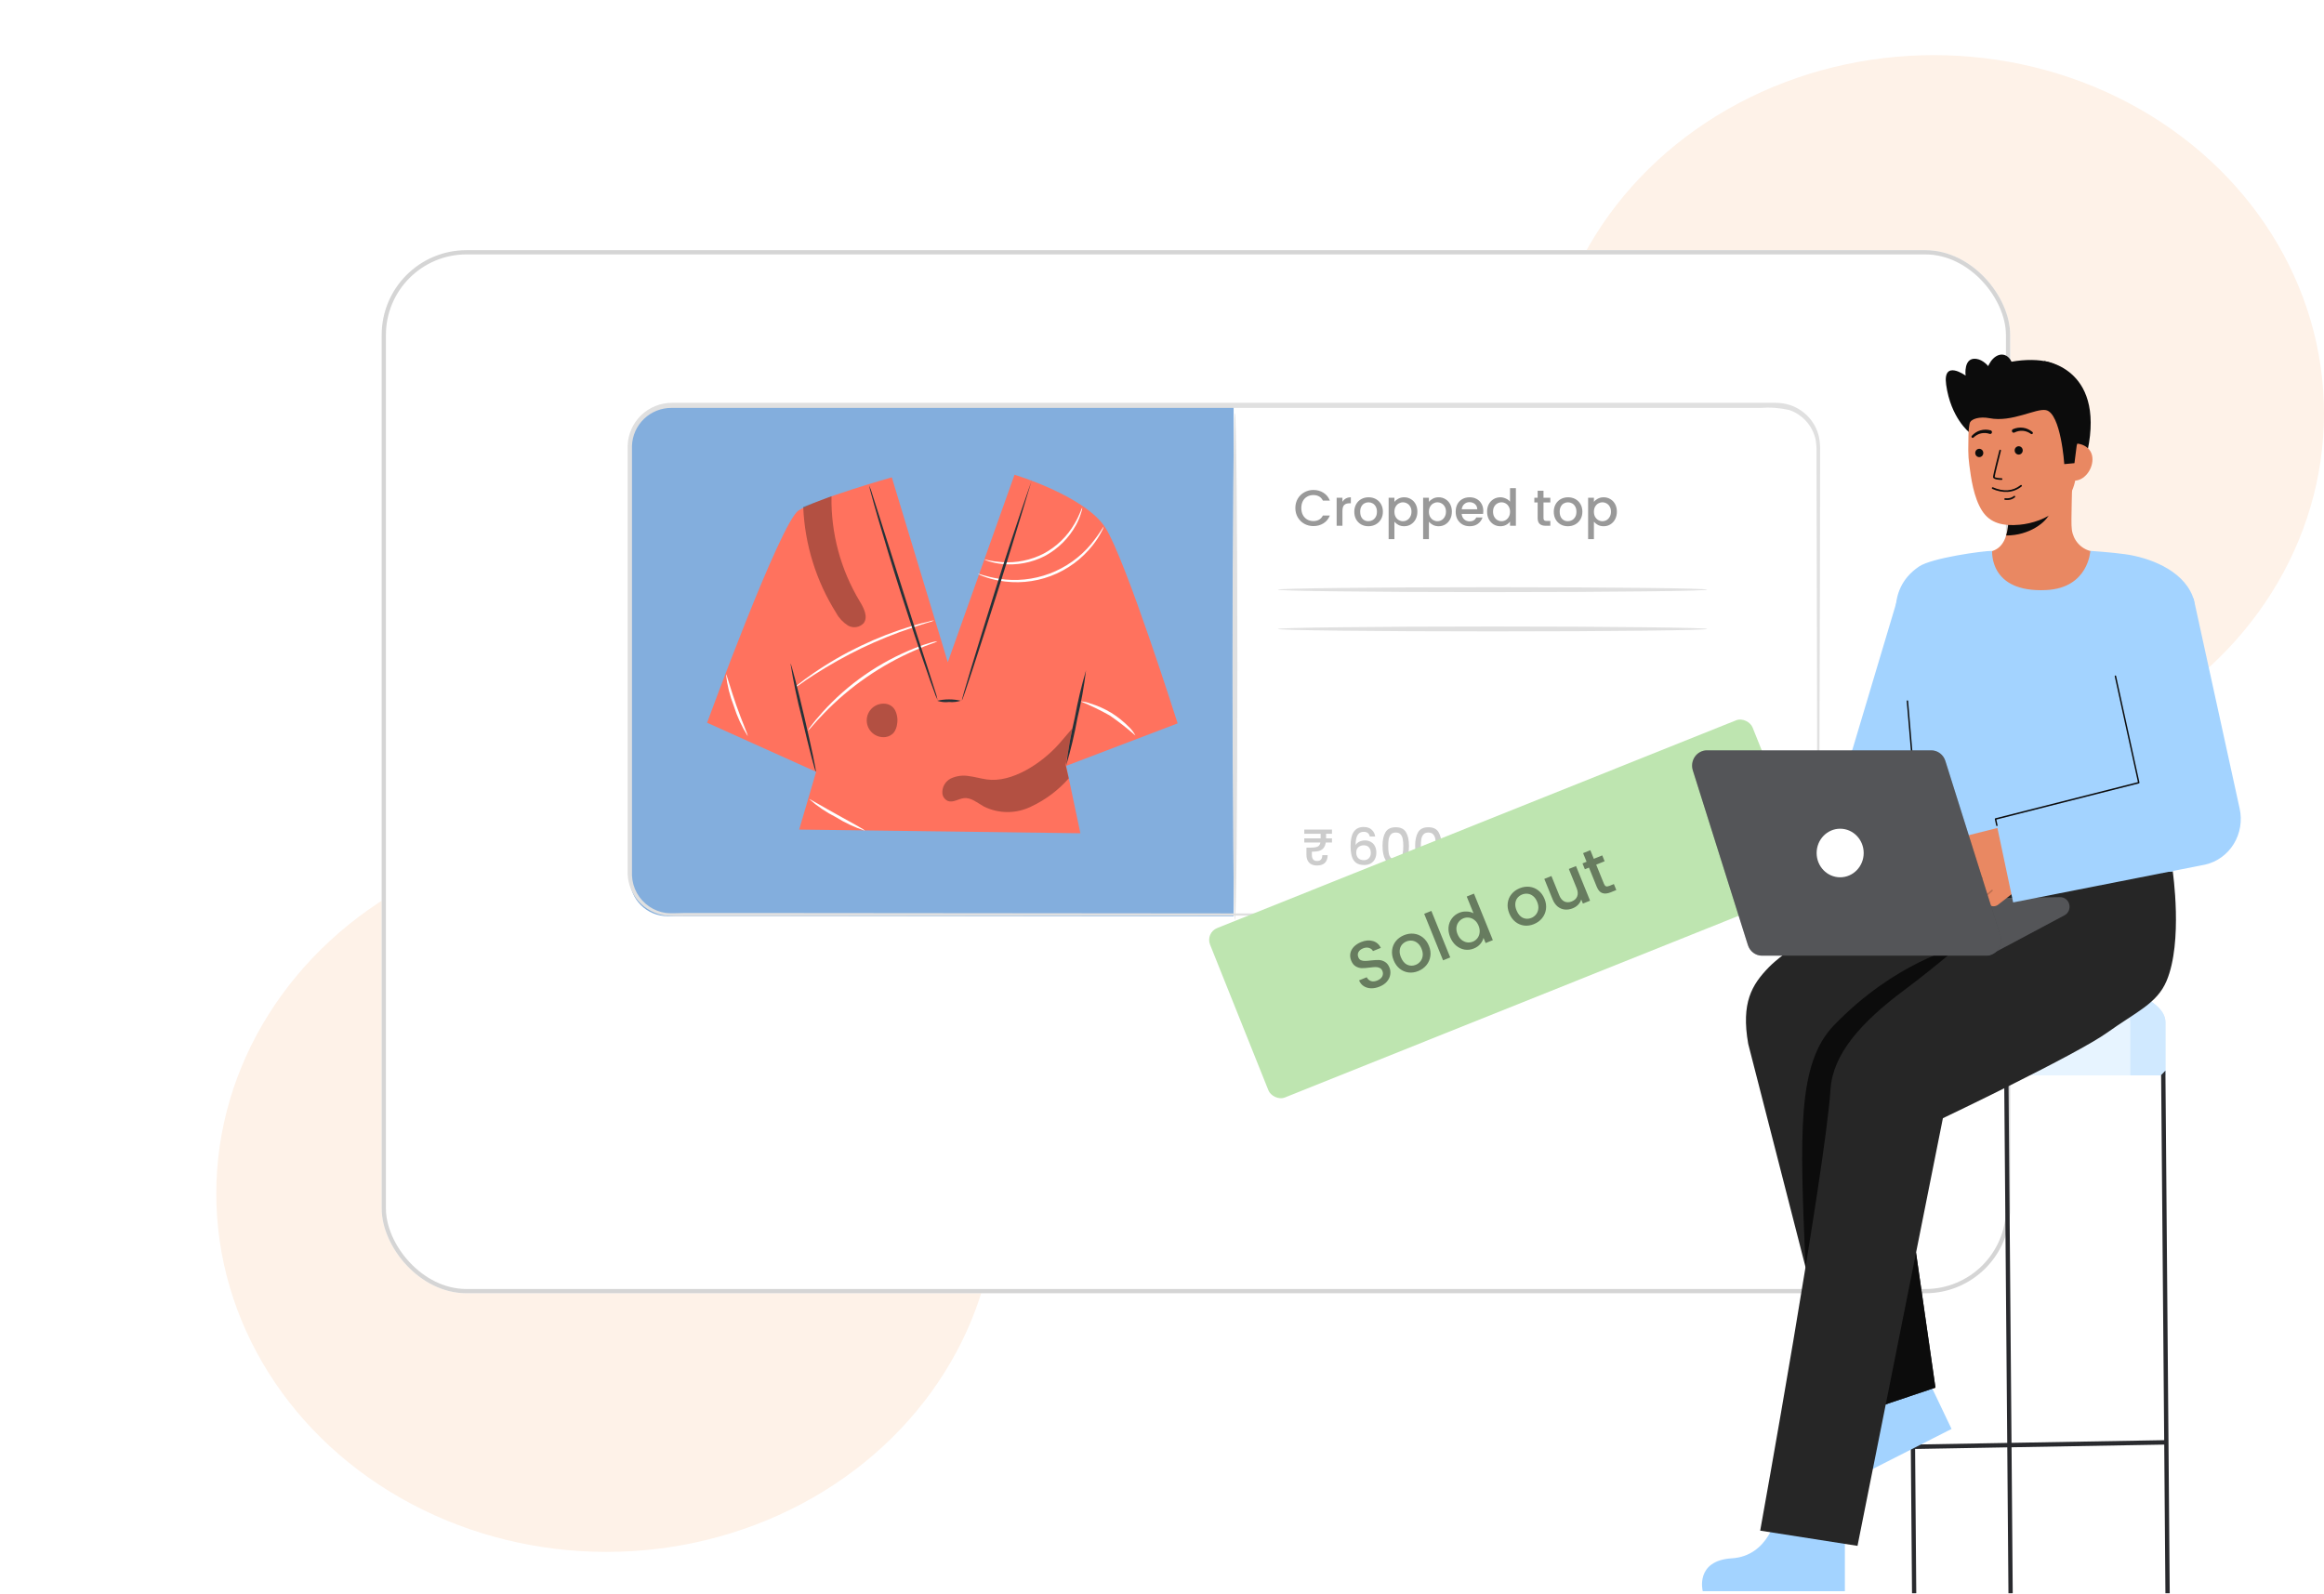<svg width="548" height="376" viewBox="0 0 548 376" fill="none" xmlns="http://www.w3.org/2000/svg">
<ellipse cx="456" cy="97.5" rx="92" ry="84.5" fill="#FEF2E8"/>
<ellipse cx="143" cy="281.5" rx="92" ry="84.5" fill="#FEF2E8"/>
<g filter="url(#filter0_d_1679_20990)">
<rect x="90" y="55" width="384" height="246" rx="20" fill="white"/>
<rect x="90.5" y="55.5" width="383" height="245" rx="19.5" stroke="#D5D5D5"/>
</g>
<path d="M418.797 95.668H158.377C152.94 95.668 148.533 100.076 148.533 105.513V206.223C148.533 211.66 152.94 216.067 158.377 216.067H418.797C424.234 216.067 428.641 211.66 428.641 206.223V105.513C428.641 100.076 424.234 95.668 418.797 95.668Z" fill="white"/>
<path d="M157.4 95.868H290.888V216.067H157.4C155.043 216.067 152.782 215.13 151.115 213.463C149.448 211.796 148.511 209.535 148.511 207.178V104.735C148.517 102.381 149.456 100.126 151.123 98.463C152.789 96.801 155.047 95.868 157.4 95.868Z" fill="#83AEDD"/>
<path d="M291.198 217C290.887 217 290.62 190.222 290.62 157.201C290.62 124.179 290.887 97.379 291.198 97.379C291.509 97.379 291.776 124.157 291.776 157.201C291.776 190.245 291.509 217 291.198 217Z" fill="#E0E0E0"/>
<path d="M418.841 216.177C418.841 216.177 419.53 216.177 420.841 215.911C422.508 215.534 424.049 214.732 425.315 213.583C426.58 212.434 427.527 210.978 428.064 209.355C428.504 207.659 428.654 205.901 428.508 204.155C428.508 200.333 428.508 195.933 428.508 190.978C428.508 171.111 428.397 142.423 428.33 106.956C428.377 105.871 428.31 104.784 428.13 103.712C427.787 102.101 427.03 100.607 425.936 99.376C424.841 98.145 423.446 97.219 421.886 96.69C419.642 96.186 417.335 96.021 415.042 96.201H377.553H310.887H158.311C155.914 96.193 153.606 97.115 151.874 98.772C150.142 100.43 149.12 102.694 149.022 105.09V130.001C149.022 143.178 149.022 156.178 149.022 168.934V206.489C149.084 207.934 149.481 209.346 150.183 210.611C150.885 211.876 151.872 212.96 153.067 213.778C154.248 214.59 155.602 215.115 157.022 215.311C158.4 215.466 159.978 215.311 161.467 215.311H179.244L303.865 215.422L387.886 215.622H410.73H416.664H418.686H416.664H410.73L387.886 215.733L303.865 215.911L179.244 216.044H161.467C159.94 216.095 158.411 216.057 156.889 215.933C154.484 215.604 152.273 214.436 150.646 212.634C149.02 210.833 148.082 208.514 148 206.089C148 193.807 148 181.274 148 168.489V105.068C148.098 102.364 149.241 99.803 151.189 97.925C153.138 96.048 155.739 94.999 158.444 95.001H311.02H377.686H418.597C419.812 94.984 421.022 95.172 422.175 95.557C423.87 96.134 425.386 97.142 426.574 98.483C427.763 99.823 428.582 101.449 428.952 103.201C429.146 104.331 429.22 105.478 429.175 106.623C429.175 142.178 429.019 170.778 428.975 190.644C428.975 195.6 428.975 200 428.975 203.822C429.102 205.603 428.921 207.392 428.441 209.111C427.973 210.505 427.216 211.785 426.219 212.866C424.814 214.303 423.01 215.286 421.041 215.689C420.332 215.946 419.593 216.111 418.841 216.177Z" fill="#E0E0E0"/>
<path d="M402.575 139.067C402.575 139.378 379.909 139.645 351.953 139.645C323.998 139.645 301.31 139.378 301.31 139.067C301.31 138.756 323.976 138.489 351.953 138.489C379.931 138.489 402.575 138.734 402.575 139.067Z" fill="#E0E0E0"/>
<path d="M402.575 148.334C402.575 148.645 379.909 148.911 351.953 148.911C323.998 148.911 301.31 148.645 301.31 148.334C301.31 148.023 323.976 147.756 351.953 147.756C379.931 147.756 402.575 148.023 402.575 148.334Z" fill="#E0E0E0"/>
<path d="M391.931 193.955C391.809 192.904 391.375 191.914 390.686 191.111C390.025 190.312 389.132 189.738 388.131 189.467C387.281 189.258 386.385 189.334 385.583 189.683C384.78 190.033 384.114 190.636 383.687 191.4C383.414 190.869 383.018 190.412 382.531 190.067C382.086 189.747 381.581 189.521 381.046 189.403C380.511 189.284 379.958 189.276 379.42 189.378C378.407 189.588 377.488 190.118 376.798 190.889C376.062 191.653 375.574 192.621 375.398 193.666C375.192 195.001 375.426 196.366 376.064 197.555C376.817 198.756 377.836 199.768 379.042 200.511L383.62 203.355C383.62 203.355 385.842 201.733 387.931 200.6C389.181 199.926 390.255 198.967 391.064 197.8C391.758 196.644 392.061 195.297 391.931 193.955Z" fill="#FF725E"/>
<path d="M383.597 203.712H383.442C383.442 203.712 380.82 202.112 378.886 200.867C377.629 200.113 376.57 199.069 375.797 197.823C375.136 196.577 374.887 195.153 375.086 193.756C375.275 192.657 375.795 191.642 376.575 190.845C377.309 190.028 378.281 189.461 379.353 189.223C379.931 189.123 380.523 189.138 381.095 189.268C381.667 189.397 382.208 189.639 382.686 189.979C383.068 190.268 383.405 190.613 383.686 191.001C383.997 190.56 384.389 190.183 384.842 189.89C385.336 189.578 385.886 189.366 386.462 189.267C387.038 189.168 387.627 189.183 388.197 189.312C389.254 189.603 390.195 190.217 390.886 191.068C391.595 191.88 392.043 192.886 392.175 193.956C392.317 195.361 391.997 196.773 391.264 197.979C390.426 199.179 389.314 200.161 388.02 200.845C386.02 201.979 383.753 203.579 383.731 203.601L383.597 203.712ZM380.131 189.623H379.464C378.502 189.829 377.631 190.335 376.975 191.068C376.273 191.775 375.807 192.684 375.642 193.668C375.451 194.942 375.677 196.243 376.286 197.379C377.002 198.555 377.993 199.539 379.175 200.245C380.842 201.312 382.997 202.623 383.62 203.001C384.175 202.623 386.086 201.312 387.797 200.334C389.009 199.69 390.052 198.768 390.842 197.645C391.529 196.545 391.827 195.246 391.686 193.956C391.585 192.965 391.173 192.032 390.508 191.29C389.905 190.513 389.061 189.958 388.108 189.712C387.314 189.519 386.479 189.59 385.729 189.915C384.979 190.24 384.355 190.801 383.953 191.512L383.708 191.934L383.486 191.512C383.216 191.025 382.844 190.601 382.397 190.268C381.73 189.817 380.936 189.591 380.131 189.623Z" fill="#263238"/>
<path d="M415.286 200.622H411.975H403.775L403.598 199.266C403.086 195.289 402.642 191.733 402.353 189.422H400.131H402.353C402.664 191.755 403.131 195.289 403.664 199.266C403.664 199.733 403.775 200.177 403.842 200.622H412.042H414.464H415.353H415.286Z" fill="#263238"/>
<path d="M411.952 200.844H403.707C403.707 200.844 403.552 200.844 403.552 200.711L402.13 189.6H399.574C399.352 189.6 399.196 189.6 399.196 189.4C399.196 189.2 399.352 189.244 399.574 189.222H402.33C402.33 189.222 402.53 189.222 402.53 189.355L403.863 199.467C403.863 199.778 403.863 200.066 403.974 200.333L415.085 200.511C415.352 200.511 415.485 200.511 415.485 200.689C415.485 200.866 415.352 200.866 415.085 200.866H411.974L411.952 200.844Z" fill="#263238"/>
<path d="M403.486 198.156H406.819H415.308C415.575 196.734 415.864 195.201 416.153 193.601L416.597 191.201H406.575H403.619H406.575H416.597C416.464 191.978 416.308 192.778 416.153 193.601C415.842 195.201 415.553 196.734 415.286 198.178L406.797 198.067H404.331H403.464L403.486 198.156Z" fill="#263238"/>
<path d="M415.374 198.511L406.886 198.4H404.419H403.597C403.441 198.4 403.375 198.4 403.375 198.222C403.363 198.186 403.363 198.147 403.375 198.111C403.402 198.095 403.432 198.087 403.463 198.087C403.495 198.087 403.525 198.095 403.552 198.111H406.841H415.13L416.33 191.622L405.219 191.489H403.663H402.663C402.508 191.489 402.419 191.489 402.419 191.333C402.419 191.178 402.597 191.155 402.641 191.155H403.663H409.552H416.73H416.863C416.875 191.176 416.881 191.199 416.881 191.222C416.881 191.245 416.875 191.268 416.863 191.289L416.397 193.778L415.53 198.4C415.52 198.433 415.499 198.462 415.471 198.482C415.443 198.502 415.409 198.512 415.374 198.511Z" fill="#263238"/>
<path d="M419.286 190.155C419.281 190.806 419.084 191.44 418.719 191.979C418.354 192.517 417.837 192.935 417.235 193.18C416.632 193.425 415.971 193.486 415.333 193.354C414.696 193.223 414.113 192.906 413.656 192.443C413.199 191.98 412.89 191.392 412.767 190.753C412.644 190.114 412.714 189.453 412.967 188.854C413.22 188.255 413.645 187.744 414.188 187.386C414.731 187.029 415.369 186.84 416.019 186.844C416.889 186.856 417.72 187.21 418.332 187.83C418.943 188.449 419.286 189.285 419.286 190.155Z" fill="#263238"/>
<path d="M416.085 191.934C416.046 191.379 416.046 190.822 416.085 190.267C416.073 189.686 416.118 189.106 416.219 188.534C416.3 189.109 416.3 189.692 416.219 190.267C416.215 190.824 416.178 191.381 416.107 191.934C416.1 191.934 416.093 191.934 416.085 191.934Z" fill="white"/>
<path d="M417.863 190.356C417.288 190.431 416.705 190.431 416.13 190.356C415.556 190.371 414.981 190.319 414.419 190.2C415.564 190.082 416.718 190.082 417.863 190.2V190.356Z" fill="white"/>
<path d="M166.734 170.445C166.734 170.445 184.022 123.224 188.289 120.401C192.556 117.579 210.289 112.579 210.289 112.579L223.489 156.179L239.222 111.957C239.222 111.957 255.866 116.979 260.644 124.446C265.421 131.912 277.688 170.601 277.688 170.601L251.399 180.623L254.755 196.512L188.445 195.645L192.444 182.023L166.734 170.445Z" fill="#FF725E"/>
<g opacity="0.3">
<path d="M202.733 141.824C198.225 134.347 195.914 125.753 196.066 117.024L189.399 119.557C189.77 128.426 192.451 137.043 197.177 144.557C197.828 145.761 198.777 146.778 199.933 147.512C200.52 147.858 201.207 147.994 201.882 147.897C202.556 147.8 203.178 147.476 203.644 146.979C204.755 145.512 203.71 143.423 202.733 141.824Z" fill="black"/>
</g>
<g opacity="0.3">
<path d="M211.065 167.512C210.846 167.096 210.53 166.74 210.143 166.472C209.756 166.205 209.31 166.036 208.843 165.979C208.285 165.906 207.718 165.953 207.18 166.117C206.641 166.281 206.144 166.557 205.721 166.929C205.298 167.3 204.96 167.757 204.727 168.27C204.495 168.782 204.375 169.338 204.375 169.901C204.375 170.464 204.495 171.02 204.727 171.533C204.96 172.045 205.298 172.503 205.721 172.874C206.144 173.245 206.641 173.522 207.18 173.686C207.718 173.849 208.285 173.896 208.843 173.823C209.596 173.714 210.283 173.335 210.776 172.757C211.192 172.172 211.452 171.492 211.532 170.779C211.73 169.668 211.567 168.523 211.065 167.512Z" fill="black"/>
</g>
<g opacity="0.3">
<path d="M252.021 183.556C249.552 186.369 246.525 188.64 243.132 190.222C241.404 191.073 239.503 191.515 237.577 191.515C235.65 191.515 233.749 191.073 232.021 190.222C230.488 189.378 228.977 188 227.243 188.244C225.977 188.4 224.732 189.355 223.532 188.911C223.189 188.762 222.889 188.53 222.66 188.235C222.431 187.939 222.28 187.591 222.221 187.222C222.147 186.498 222.291 185.767 222.636 185.126C222.98 184.484 223.509 183.96 224.155 183.622C225.475 182.993 226.956 182.784 228.399 183.022C229.843 183.2 231.243 183.622 232.688 183.822C238.554 184.667 245.576 180.089 249.732 175.422L252.821 171.822L251.288 180.422L252.021 183.556Z" fill="black"/>
</g>
<path d="M256.087 158.09C255.623 161.904 254.94 165.688 254.043 169.423C253.366 173.173 252.483 176.882 251.398 180.534C251.887 176.724 252.569 172.941 253.443 169.201C254.129 165.453 255.011 161.745 256.087 158.09Z" fill="#263238"/>
<path d="M255.198 119.712C255.176 120.1 255.093 120.482 254.954 120.845C254.66 121.863 254.258 122.846 253.754 123.778C252.065 126.885 249.51 129.432 246.398 131.112C243.266 132.729 239.725 133.386 236.221 133C235.164 132.892 234.122 132.676 233.11 132.356C232.73 132.261 232.37 132.104 232.043 131.889C232.043 131.889 233.621 132.378 236.243 132.578C239.654 132.814 243.066 132.115 246.109 130.556C249.126 128.938 251.634 126.515 253.354 123.556C254.687 121.289 255.087 119.689 255.198 119.712Z" fill="white"/>
<path d="M260.266 124.135C260.159 124.583 259.978 125.011 259.733 125.401C259.157 126.518 258.472 127.575 257.688 128.557C255.107 131.854 251.669 134.378 247.749 135.852C243.83 137.325 239.58 137.692 235.466 136.912C234.232 136.686 233.02 136.352 231.844 135.912C231.402 135.776 230.982 135.574 230.6 135.312C230.6 135.201 232.444 136.001 235.533 136.49C239.562 137.128 243.688 136.708 247.506 135.27C251.324 133.833 254.703 131.427 257.31 128.29C258.383 126.969 259.37 125.581 260.266 124.135Z" fill="white"/>
<path d="M221.066 151.223C220.632 151.472 220.169 151.666 219.688 151.8C218.799 152.112 217.466 152.623 215.954 153.289C211.877 155.039 207.984 157.191 204.332 159.711C200.682 162.232 197.295 165.113 194.221 168.311C193.044 169.534 192.11 170.534 191.488 171.289C191.175 171.671 190.834 172.027 190.466 172.356C190.691 171.918 190.967 171.507 191.288 171.134C191.866 170.356 192.755 169.289 193.888 168.022C196.894 164.677 200.279 161.694 203.977 159.134C207.658 156.589 211.617 154.472 215.777 152.823C217.034 152.317 218.317 151.88 219.621 151.512C220.09 151.362 220.575 151.265 221.066 151.223Z" fill="white"/>
<path d="M220.288 146.312C219.86 146.535 219.404 146.7 218.932 146.8C218.043 147.067 216.71 147.467 215.199 148C211.103 149.367 207.096 150.985 203.199 152.845C199.313 154.729 195.544 156.844 191.91 159.178C190.532 160.067 189.399 160.822 188.644 161.4C188.255 161.693 187.838 161.946 187.399 162.156C187.726 161.799 188.091 161.478 188.488 161.2C189.221 160.6 190.31 159.8 191.666 158.867C195.241 156.393 199.009 154.208 202.932 152.334C206.85 150.454 210.906 148.879 215.066 147.623C216.666 147.156 217.954 146.8 218.865 146.623C219.324 146.458 219.802 146.354 220.288 146.312Z" fill="white"/>
<path d="M267.731 173.467C265.818 171.78 263.807 170.207 261.709 168.756C259.487 167.499 257.186 166.385 254.82 165.423C255.582 165.45 256.334 165.608 257.043 165.89C258.795 166.42 260.475 167.166 262.042 168.112C263.608 169.089 265.048 170.253 266.331 171.579C266.894 172.131 267.367 172.768 267.731 173.467Z" fill="white"/>
<path d="M176.289 173.556C174.908 171.365 173.818 169.005 173.044 166.534C172.094 164.123 171.466 161.598 171.178 159.022C171.356 159.022 172.222 162.334 173.622 166.334C175.022 170.333 176.467 173.489 176.289 173.556Z" fill="white"/>
<path d="M203.933 195.911C201.533 195.12 199.235 194.046 197.089 192.711C194.826 191.572 192.719 190.146 190.822 188.466C190.822 188.333 193.778 190.133 197.489 192.178C201.2 194.222 204.022 195.755 203.933 195.911Z" fill="white"/>
<path d="M221.065 165.067C220.752 164.446 220.492 163.799 220.287 163.134C219.798 161.889 219.154 160.045 218.376 157.778C216.798 153.334 214.687 146.934 212.465 140.001C210.243 133.067 208.332 126.667 206.976 122.023C206.31 119.801 205.799 117.845 205.443 116.556C205.238 115.886 205.074 115.203 204.954 114.512C205.252 115.148 205.49 115.81 205.665 116.49C206.11 117.867 206.71 119.69 207.399 121.912C208.887 126.579 210.865 132.867 213.065 139.801C215.265 146.734 217.287 153.023 218.776 157.578C219.487 159.8 220.065 161.623 220.509 163C220.751 163.673 220.936 164.364 221.065 165.067Z" fill="#263238"/>
<path d="M226.599 165.245C225.697 165.542 224.744 165.648 223.799 165.556C222.848 165.675 221.883 165.576 220.977 165.267C222.826 164.837 224.749 164.837 226.599 165.267V165.245Z" fill="#263238"/>
<path d="M243.288 113.312C243.51 112.356 240.065 124.289 235.443 138.889C230.821 153.489 226.954 165.289 226.799 165.244C226.643 165.2 230.243 153.311 234.865 138.578C239.488 123.845 243.288 113.312 243.288 113.312Z" fill="#263238"/>
<path d="M192.377 182C192.199 182 190.733 176.356 189.088 169.312C187.974 165.079 187.076 160.792 186.399 156.467C186.555 156.467 188.044 162.112 189.688 169.178C191.333 176.245 192.533 181.978 192.377 182Z" fill="#263238"/>
<path d="M312.688 197.544V197.712H314.08V198.696H312.616C312.528 199.232 312.36 199.66 312.112 199.98C311.872 200.292 311.528 200.52 311.08 200.664C310.632 200.8 310.052 200.868 309.34 200.868V201.624C309.34 202.064 309.432 202.412 309.616 202.668C309.808 202.924 310.128 203.052 310.576 203.052C311.392 203.052 311.8 202.592 311.8 201.672H313.06C313.052 202.48 312.832 203.092 312.4 203.508C311.976 203.916 311.36 204.12 310.552 204.12C309.744 204.12 309.124 203.896 308.692 203.448C308.268 203 308.056 202.372 308.056 201.564V199.92C308.944 199.92 309.596 199.896 310.012 199.848C310.428 199.792 310.736 199.68 310.936 199.512C311.144 199.344 311.28 199.072 311.344 198.696H307.552V197.712H311.404V197.544V196.644H307.552V195.648H314.08V196.644H312.688V197.544ZM323.006 197.28C322.918 196.912 322.758 196.636 322.526 196.452C322.294 196.268 321.97 196.176 321.554 196.176C320.922 196.176 320.45 196.42 320.138 196.908C319.826 197.388 319.662 198.188 319.646 199.308C319.854 198.956 320.158 198.684 320.558 198.492C320.958 198.3 321.39 198.204 321.854 198.204C322.382 198.204 322.846 198.32 323.246 198.552C323.654 198.776 323.97 199.104 324.194 199.536C324.426 199.968 324.542 200.484 324.542 201.084C324.542 201.644 324.43 202.144 324.206 202.584C323.99 203.024 323.666 203.372 323.234 203.628C322.802 203.876 322.282 204 321.674 204C320.85 204 320.202 203.82 319.73 203.46C319.266 203.092 318.938 202.576 318.746 201.912C318.562 201.248 318.47 200.42 318.47 199.428C318.47 196.5 319.502 195.036 321.566 195.036C322.366 195.036 322.994 195.252 323.45 195.684C323.914 196.116 324.186 196.648 324.266 197.28H323.006ZM321.554 199.356C321.066 199.356 320.65 199.504 320.306 199.8C319.97 200.088 319.802 200.508 319.802 201.06C319.802 201.612 319.958 202.052 320.27 202.38C320.59 202.7 321.034 202.86 321.602 202.86C322.106 202.86 322.502 202.704 322.79 202.392C323.086 202.08 323.234 201.664 323.234 201.144C323.234 200.6 323.09 200.168 322.802 199.848C322.522 199.52 322.106 199.356 321.554 199.356ZM326.001 199.512C326.001 198.128 326.233 197.048 326.697 196.272C327.169 195.488 327.977 195.096 329.121 195.096C330.265 195.096 331.069 195.488 331.533 196.272C332.005 197.048 332.241 198.128 332.241 199.512C332.241 200.912 332.005 202.008 331.533 202.8C331.069 203.584 330.265 203.976 329.121 203.976C327.977 203.976 327.169 203.584 326.697 202.8C326.233 202.008 326.001 200.912 326.001 199.512ZM330.897 199.512C330.897 198.864 330.853 198.316 330.765 197.868C330.685 197.42 330.517 197.056 330.261 196.776C330.005 196.488 329.625 196.344 329.121 196.344C328.617 196.344 328.237 196.488 327.981 196.776C327.725 197.056 327.553 197.42 327.465 197.868C327.385 198.316 327.345 198.864 327.345 199.512C327.345 200.184 327.385 200.748 327.465 201.204C327.545 201.66 327.713 202.028 327.969 202.308C328.233 202.588 328.617 202.728 329.121 202.728C329.625 202.728 330.005 202.588 330.261 202.308C330.525 202.028 330.697 201.66 330.777 201.204C330.857 200.748 330.897 200.184 330.897 199.512ZM333.689 199.512C333.689 198.128 333.921 197.048 334.385 196.272C334.857 195.488 335.665 195.096 336.809 195.096C337.953 195.096 338.757 195.488 339.221 196.272C339.693 197.048 339.929 198.128 339.929 199.512C339.929 200.912 339.693 202.008 339.221 202.8C338.757 203.584 337.953 203.976 336.809 203.976C335.665 203.976 334.857 203.584 334.385 202.8C333.921 202.008 333.689 200.912 333.689 199.512ZM338.585 199.512C338.585 198.864 338.541 198.316 338.453 197.868C338.373 197.42 338.205 197.056 337.949 196.776C337.693 196.488 337.313 196.344 336.809 196.344C336.305 196.344 335.925 196.488 335.669 196.776C335.413 197.056 335.241 197.42 335.153 197.868C335.073 198.316 335.033 198.864 335.033 199.512C335.033 200.184 335.073 200.748 335.153 201.204C335.233 201.66 335.401 202.028 335.657 202.308C335.921 202.588 336.305 202.728 336.809 202.728C337.313 202.728 337.693 202.588 337.949 202.308C338.213 202.028 338.385 201.66 338.465 201.204C338.545 200.748 338.585 200.184 338.585 199.512Z" fill="black" fill-opacity="0.2"/>
<path d="M480.221 230.483C463.44 230.483 449.836 235.211 449.836 241.042V253.612H510.607V241.042C510.607 235.211 497.003 230.483 480.221 230.483Z" fill="#A3D3FF"/>
<path opacity="0.49" d="M480.221 230.483C463.44 230.483 449.836 235.211 449.836 241.042V253.612H510.607V241.042C510.607 235.211 497.003 230.483 480.221 230.483Z" fill="white"/>
<path opacity="0.49" d="M502.329 241.044V253.612H449.835V241.044C449.835 235.699 461.26 231.282 476.082 230.584C490.905 231.282 502.329 235.699 502.329 241.044Z" fill="white"/>
<path d="M510.606 375.753H511.626L510.606 252.497L509.595 253.55L510.316 339.648L474.317 340.279L473.591 253.541L472.58 253.55L473.307 340.297L451.576 340.679L450.846 253.541L449.835 252.506L450.855 375.753L451.857 375.744L451.584 341.723L473.315 341.342L473.591 375.753L474.602 375.744L474.326 341.324L510.325 340.692L510.606 375.753Z" fill="#292A2E"/>
<path d="M418.954 357.3C418.954 357.3 417.147 366.972 408.377 367.511C399.606 368.05 401.508 375.264 401.508 375.264H435.023V357.974L418.954 357.3Z" fill="#A3D3FF"/>
<path d="M438.075 328.208C438.075 328.208 440.589 337.71 432.95 342.192C425.311 346.673 430.101 352.28 430.101 352.28L460.174 337.002L452.783 321.488L438.075 328.208Z" fill="#A3D3FF"/>
<path d="M434.894 334.488L412.234 246.203C410.515 236.45 413.103 232.223 417.09 228.116C424.096 220.901 453.124 205.544 453.124 205.544L487.949 205.446C497.183 205.446 506.26 214.848 506.26 224.382C506.26 233.917 496.873 242.003 487.639 242.003L444.755 246.423L456.38 327.259L434.894 334.488Z" fill="#262626"/>
<path d="M456.379 327.259L451.803 295.434L428.618 310.038L434.894 334.488L456.379 327.259Z" fill="#0C0C0C"/>
<path d="M461.635 223.409C461.635 223.409 446.995 226.778 432.496 241.749C423.706 250.826 424.427 267.252 425.745 298.845L440.146 276.883L455.94 247.469L461.635 223.409Z" fill="#0C0C0C"/>
<path d="M512.322 205.436L488.672 205.321L488.663 205.642H481.501C481.501 205.642 463.562 222.686 449.121 233.427C438.616 241.239 432.207 248.687 431.653 256.804C430.301 276.592 415.055 360.985 415.055 360.985L438 364.572L458.136 263.717C458.136 263.717 489.621 248.728 496.904 243.513C503.762 238.602 508.606 236.703 510.875 231.343C514.794 222.086 512.322 205.436 512.322 205.436Z" fill="#262626"/>
<path d="M485.789 211.587L447.422 212.112L468.944 225.385L486.852 215.836C487.284 215.597 487.625 215.215 487.821 214.751C488.017 214.288 488.058 213.77 487.935 213.281C487.813 212.791 487.534 212.358 487.145 212.051C486.756 211.744 486.278 211.581 485.789 211.587Z" fill="#292A2E"/>
<path opacity="0.2" d="M485.789 211.587L447.422 212.112L468.944 225.385L486.852 215.836C487.284 215.597 487.625 215.215 487.821 214.751C488.017 214.288 488.058 213.77 487.935 213.281C487.813 212.791 487.534 212.358 487.145 212.051C486.756 211.744 486.278 211.581 485.789 211.587Z" fill="white"/>
<path d="M447.642 140.514L436.79 176.822L415.054 206.208L427.751 221.258L453.611 191.456C454.802 190.484 455.734 189.214 456.319 187.767L456.721 186.76L471.658 149.442L447.642 140.514Z" fill="#A3D3FF"/>
<path d="M464.36 101.974C464.36 101.974 459.987 98.564 458.904 90.72C458.064 84.646 463.491 88.581 463.491 88.581C463.491 88.581 462.928 84.201 466.018 84.636C469.109 85.071 470.838 89.671 470.838 89.671" fill="#0C0C0C"/>
<path d="M481.99 85.148C481.99 85.148 497.323 86.846 491.78 108.299L490.424 108.393L487.669 108.584" fill="#0C0C0C"/>
<path d="M466.928 130.705C466.995 130.696 467.743 143.511 482.161 142.395C492.144 141.623 495.704 130.687 495.932 130.687C494.856 130.45 493.526 130.092 492.997 129.969C491.845 129.693 490.802 129.061 490.006 128.158C489.21 127.254 488.699 126.122 488.542 124.912C488.25 123.095 488.744 113.801 488.593 111.963L473.271 115.494C473.485 119.377 474.984 128.376 469.732 129.969C468.858 130.232 467.916 130.476 466.928 130.705Z" fill="#E98862"/>
<path d="M473.057 126.291C473.297 125.492 473.451 124.669 473.518 123.835C473.686 121.933 473.652 120.018 473.417 118.123C476.531 117.69 479.466 116.363 481.886 114.293C482.171 115.379 483.736 120.12 483.302 121.149C482.484 123.098 478.635 126.291 473.057 126.291Z" fill="#0C0C0C"/>
<path d="M476.219 123.755C482.265 123.195 489.5 119.251 489.605 110.777L489.699 103.131C489.803 94.658 485.577 87.733 477.851 87.631C470.125 87.53 464.265 94.323 464.161 102.796L464.119 106.181C464.124 107.343 464.206 108.504 464.365 109.655C464.761 112.7 465.376 117.33 467.377 120.461C469.267 123.418 472.357 124.112 476.219 123.755Z" fill="#E98862"/>
<path d="M473.414 116.009C472.166 116.068 470.923 115.822 469.784 115.293C469.737 115.272 469.701 115.232 469.682 115.183C469.664 115.134 469.665 115.079 469.685 115.031C469.705 114.982 469.742 114.944 469.789 114.924C469.836 114.903 469.889 114.903 469.937 114.923C472.391 116.003 474.619 115.845 476.38 114.465C476.415 114.436 476.452 114.409 476.49 114.384C476.535 114.363 476.585 114.359 476.632 114.374C476.679 114.39 476.718 114.422 476.743 114.466C476.767 114.51 476.775 114.562 476.764 114.611C476.753 114.66 476.725 114.704 476.685 114.732C476.67 114.741 476.648 114.76 476.617 114.785C475.691 115.513 474.576 115.94 473.414 116.009Z" fill="#0C0C0C"/>
<path d="M473.471 117.918C473.246 117.932 473.02 117.927 472.795 117.901C472.77 117.899 472.745 117.891 472.723 117.878C472.7 117.865 472.68 117.848 472.664 117.828C472.648 117.807 472.636 117.784 472.629 117.758C472.622 117.733 472.619 117.706 472.622 117.68C472.625 117.654 472.633 117.628 472.645 117.605C472.657 117.582 472.674 117.561 472.693 117.545C472.713 117.528 472.736 117.516 472.761 117.508C472.785 117.501 472.811 117.498 472.837 117.501C474.187 117.649 474.831 117.01 474.859 116.983C474.895 116.945 474.945 116.924 474.996 116.924C475.048 116.924 475.098 116.945 475.134 116.983C475.171 117.02 475.192 117.071 475.192 117.125C475.192 117.178 475.171 117.229 475.135 117.267C474.67 117.676 474.082 117.906 473.471 117.918Z" fill="#0C0C0C"/>
<path d="M466.712 107.81C467.237 107.81 467.663 107.37 467.663 106.827C467.663 106.285 467.237 105.845 466.712 105.845C466.186 105.845 465.76 106.285 465.76 106.827C465.76 107.37 466.186 107.81 466.712 107.81Z" fill="#0C0C0C"/>
<path d="M476.01 107.208C476.536 107.208 476.962 106.768 476.962 106.225C476.962 105.682 476.536 105.242 476.01 105.242C475.485 105.242 475.059 105.682 475.059 106.225C475.059 106.768 475.485 107.208 476.01 107.208Z" fill="#0C0C0C"/>
<path d="M489.092 113.354C491.44 113.385 493.376 110.816 493.406 108.391C493.437 105.967 491.549 104.605 489.201 104.574L487.971 106.183L487.074 113.328L489.092 113.354Z" fill="#E98862"/>
<path d="M486.757 109.456C486.757 109.456 485.964 97.466 482.443 96.726C480.098 96.233 474.411 99.668 469.144 98.63C466.839 98.178 464.652 98.765 464.429 99.889C464.341 100.334 462.906 93.938 466.514 89.086C469.387 85.223 478.789 84.13 483.067 85.397C494.911 88.906 489.685 105.1 489.685 105.1L489.157 109.233L486.757 109.456Z" fill="#0C0C0C"/>
<path d="M471.995 113.18C471.99 113.18 471.985 113.18 471.98 113.18C471.223 113.172 469.955 113.072 469.96 112.487C469.965 112.003 471.3 106.789 471.452 106.196C471.465 106.145 471.498 106.101 471.542 106.075C471.586 106.048 471.639 106.041 471.688 106.054C471.737 106.068 471.78 106.101 471.805 106.147C471.831 106.192 471.838 106.247 471.825 106.298C471.232 108.607 470.349 112.162 470.346 112.492C470.419 112.631 471.2 112.775 471.983 112.783C472.033 112.784 472.08 112.805 472.115 112.841C472.15 112.877 472.171 112.925 472.172 112.976C472.174 113.027 472.156 113.077 472.123 113.115C472.09 113.153 472.044 113.176 471.995 113.181V113.18Z" fill="#0C0C0C"/>
<path d="M469.414 101.499C468.618 101.273 467.779 101.273 466.983 101.499C466.593 101.607 466.22 101.776 465.878 101.998C465.54 102.217 465.23 102.478 464.955 102.777C464.904 102.83 464.875 102.901 464.874 102.976C464.873 103.05 464.9 103.122 464.949 103.177C464.998 103.232 465.066 103.265 465.138 103.269C465.21 103.274 465.281 103.249 465.336 103.201L465.354 103.186C465.608 102.943 465.891 102.733 466.196 102.563C466.495 102.394 466.818 102.272 467.152 102.203C467.811 102.06 468.494 102.1 469.133 102.317L469.16 102.327C469.264 102.362 469.378 102.353 469.476 102.303C469.575 102.252 469.65 102.164 469.687 102.057C469.724 101.95 469.718 101.833 469.672 101.73C469.626 101.627 469.543 101.546 469.441 101.506L469.414 101.499Z" fill="#0C0C0C"/>
<path d="M475.045 101.992C475.65 101.688 476.322 101.555 476.993 101.606C477.333 101.629 477.668 101.705 477.987 101.831C478.311 101.958 478.618 102.126 478.901 102.332L478.919 102.345C478.98 102.385 479.054 102.4 479.125 102.386C479.196 102.372 479.259 102.33 479.301 102.269C479.342 102.208 479.36 102.132 479.349 102.058C479.338 101.984 479.3 101.918 479.243 101.872C478.932 101.614 478.591 101.397 478.228 101.228C477.86 101.054 477.469 100.938 477.068 100.885C476.251 100.77 475.418 100.885 474.659 101.218C474.608 101.241 474.562 101.273 474.524 101.315C474.485 101.356 474.455 101.405 474.435 101.458C474.414 101.511 474.404 101.568 474.405 101.625C474.406 101.683 474.418 101.739 474.44 101.792C474.485 101.898 474.569 101.981 474.673 102.024C474.725 102.045 474.78 102.055 474.835 102.054C474.891 102.053 474.946 102.041 474.996 102.018L475.02 102.007L475.045 101.992Z" fill="#0C0C0C"/>
<path d="M474.658 89.141C475.193 86.499 474.217 84.054 472.479 83.679C470.741 83.304 468.899 85.141 468.364 87.783C467.83 90.424 468.805 92.869 470.543 93.244C472.281 93.619 474.124 91.782 474.658 89.141Z" fill="#0C0C0C"/>
<path d="M449.012 158.873C449.466 164.383 452.686 198.758 453.124 205.545H512.296C512.637 199.424 514.163 172.658 515.452 160.687C516.683 149.265 518.408 144.067 516.991 140.518C514.49 134.257 506.533 131.462 501.144 130.708C497.853 130.248 492.904 129.918 492.904 129.918C492.904 129.918 492.485 138.672 482.493 139.159C468.891 139.82 469.799 129.918 469.732 129.918C467.528 129.918 455.534 131.573 452.534 133.592C448.298 136.442 447.046 140.328 446.997 143.897C446.94 148.008 448.498 152.623 449.012 158.873Z" fill="#A3D3FF"/>
<path d="M452.012 191.998C451.969 191.998 451.929 191.982 451.897 191.953C451.866 191.923 451.847 191.883 451.843 191.84L449.601 165.363C449.597 165.317 449.611 165.272 449.64 165.236C449.669 165.201 449.71 165.179 449.754 165.175C449.776 165.172 449.799 165.175 449.82 165.181C449.841 165.188 449.861 165.199 449.878 165.214C449.895 165.229 449.909 165.247 449.919 165.267C449.929 165.288 449.935 165.31 449.937 165.333L452.179 191.809C452.183 191.855 452.169 191.901 452.14 191.936C452.111 191.971 452.07 191.993 452.026 191.998C452.021 191.998 452.016 191.998 452.012 191.998Z" fill="#0C0C0C"/>
<path d="M456.302 207.377L464.427 200.57L463.06 200.97C462.616 201.089 462.145 201.031 461.741 200.805C461.338 200.58 461.032 200.205 460.886 199.756C460.819 199.521 460.798 199.275 460.826 199.032C460.854 198.789 460.929 198.555 461.047 198.343C461.166 198.131 461.325 197.946 461.514 197.8C461.704 197.653 461.921 197.548 462.151 197.491L479.22 193.205L480.689 198.819C481.145 200.562 481.087 202.407 480.521 204.116C479.956 205.825 478.909 207.321 477.515 208.411L471.19 213.34C470.866 213.602 470.465 213.741 470.053 213.733C469.642 213.725 469.246 213.57 468.932 213.295C468.653 213.041 468.461 212.7 468.383 212.325C468.305 211.949 468.345 211.557 468.498 211.207C468.471 211.199 468.446 211.183 468.427 211.161C468.41 211.14 468.398 211.115 468.393 211.088C468.387 211.061 468.389 211.033 468.396 211.007L467.231 211.918C466.871 212.212 466.417 212.353 465.959 212.314C465.502 212.275 465.077 212.058 464.768 211.707C464.504 211.383 464.358 210.974 464.357 210.55C464.356 210.127 464.499 209.716 464.762 209.391C464.744 209.388 464.726 209.382 464.71 209.373L464.231 209.747C463.908 210.01 463.506 210.148 463.095 210.14C462.683 210.132 462.287 209.978 461.973 209.703C461.635 209.394 461.427 208.962 461.39 208.497C461.354 208.033 461.494 207.572 461.78 207.211C461.773 207.201 461.767 207.19 461.763 207.179L458.379 210.014C458.211 210.154 458.019 210.259 457.811 210.323C457.604 210.386 457.387 210.407 457.172 210.384C456.958 210.361 456.749 210.294 456.559 210.188C456.37 210.082 456.202 209.938 456.066 209.765C455.93 209.591 455.828 209.392 455.766 209.178C455.705 208.965 455.685 208.74 455.707 208.519C455.729 208.297 455.794 208.082 455.897 207.886C456 207.689 456.139 207.516 456.307 207.376L456.302 207.377Z" fill="#E98862"/>
<path opacity="0.2" d="M461.965 207.28C461.983 207.274 462 207.264 462.014 207.251L465.27 204.459C465.287 204.444 465.3 204.427 465.31 204.407C465.32 204.388 465.326 204.366 465.328 204.344C465.33 204.322 465.328 204.3 465.322 204.278C465.315 204.257 465.305 204.238 465.291 204.22C465.277 204.203 465.26 204.189 465.241 204.179C465.222 204.169 465.202 204.162 465.18 204.16C465.159 204.158 465.137 204.161 465.117 204.167C465.096 204.174 465.077 204.185 465.06 204.199L461.805 206.991C461.776 207.017 461.756 207.052 461.749 207.091C461.742 207.13 461.749 207.171 461.768 207.205C461.787 207.24 461.817 207.266 461.853 207.28C461.889 207.294 461.929 207.294 461.965 207.28Z" fill="#0A0A0A"/>
<path opacity="0.2" d="M464.834 209.389C464.851 209.383 464.868 209.373 464.882 209.361L467.457 207.187C467.491 207.159 467.512 207.118 467.517 207.073C467.521 207.028 467.508 206.984 467.48 206.949C467.453 206.914 467.413 206.892 467.37 206.888C467.327 206.883 467.284 206.896 467.25 206.925L464.675 209.099C464.645 209.124 464.624 209.16 464.617 209.199C464.61 209.238 464.616 209.279 464.636 209.314C464.655 209.348 464.685 209.375 464.721 209.389C464.757 209.403 464.797 209.403 464.834 209.389Z" fill="#0A0A0A"/>
<path opacity="0.2" d="M468.604 211.213C468.622 211.206 468.64 211.195 468.655 211.182L469.848 210.126C469.864 210.111 469.878 210.093 469.887 210.074C469.897 210.054 469.903 210.032 469.904 210.01C469.906 209.988 469.904 209.966 469.897 209.945C469.89 209.924 469.88 209.904 469.866 209.887C469.852 209.87 469.835 209.857 469.815 209.847C469.796 209.837 469.775 209.831 469.754 209.829C469.732 209.827 469.711 209.83 469.691 209.837C469.67 209.844 469.651 209.855 469.635 209.869L468.442 210.925C468.413 210.951 468.394 210.986 468.387 211.025C468.381 211.064 468.388 211.104 468.407 211.138C468.426 211.172 468.457 211.199 468.492 211.212C468.528 211.226 468.568 211.226 468.604 211.213Z" fill="#0A0A0A"/>
<path d="M528.113 190.705L528.051 190.42L517.25 141.093L495.883 146.08L504.313 184.583L470.544 193.151L474.7 212.827L519.701 203.964C519.802 203.943 519.952 203.912 520.055 203.888C521.422 203.569 522.715 202.975 523.86 202.139C525.005 201.304 525.98 200.244 526.728 199.02C527.476 197.796 527.984 196.432 528.222 195.005C528.459 193.578 528.422 192.117 528.113 190.705Z" fill="#A3D3FF"/>
<path d="M470.379 193.189C470.37 193.145 470.378 193.099 470.401 193.06C470.424 193.022 470.461 192.995 470.503 192.984L504.122 184.458L498.656 159.528C498.65 159.506 498.648 159.482 498.651 159.458C498.654 159.435 498.662 159.413 498.673 159.392C498.685 159.372 498.701 159.354 498.719 159.341C498.738 159.327 498.759 159.317 498.781 159.312C498.803 159.306 498.826 159.306 498.849 159.31C498.871 159.315 498.893 159.323 498.912 159.337C498.931 159.35 498.947 159.367 498.959 159.386C498.972 159.406 498.98 159.428 498.984 159.451L504.487 184.548C504.497 184.592 504.49 184.639 504.467 184.678C504.444 184.718 504.406 184.746 504.363 184.757L470.742 193.283C470.742 193.283 470.967 194.297 471.031 194.64C471.036 194.684 471.023 194.729 470.996 194.764C470.969 194.8 470.93 194.822 470.887 194.827C470.844 194.833 470.8 194.82 470.766 194.792C470.732 194.764 470.71 194.723 470.705 194.679C470.628 194.303 470.379 193.189 470.379 193.189Z" fill="#0C0C0C"/>
<rect x="284.216" y="219.991" width="137.797" height="43.028" rx="3" transform="rotate(-21.822 284.216 219.991)" fill="#BEE5B0"/>
<path d="M325.312 232.678C324.621 232.959 323.95 233.093 323.3 233.08C322.646 233.058 322.071 232.888 321.574 232.572C321.077 232.256 320.709 231.801 320.468 231.208L322.277 230.474C322.497 230.902 322.818 231.198 323.241 231.36C323.673 231.518 324.171 231.483 324.735 231.255C325.318 231.018 325.716 230.695 325.93 230.286C326.14 229.867 326.155 229.435 325.974 228.99C325.834 228.644 325.616 228.405 325.32 228.272C325.034 228.134 324.714 228.069 324.359 228.074C324.015 228.076 323.547 228.116 322.957 228.194C322.213 228.289 321.592 228.334 321.095 228.329C320.604 228.309 320.132 228.167 319.679 227.902C319.226 227.637 318.869 227.183 318.608 226.541C318.368 225.948 318.305 225.368 318.421 224.803C318.537 224.238 318.814 223.729 319.251 223.275C319.689 222.821 320.258 222.452 320.96 222.167C321.958 221.762 322.876 221.683 323.713 221.93C324.556 222.164 325.189 222.701 325.611 223.543L323.743 224.301C323.561 223.938 323.253 223.689 322.818 223.554C322.384 223.42 321.9 223.461 321.366 223.677C320.882 223.874 320.536 224.158 320.33 224.529C320.124 224.901 320.115 225.319 320.304 225.783C320.432 226.1 320.632 226.323 320.905 226.455C321.182 226.572 321.494 226.63 321.838 226.628C322.183 226.627 322.64 226.591 323.21 226.52C323.969 226.431 324.598 226.394 325.1 226.41C325.611 226.421 326.095 226.564 326.552 226.839C327.015 227.1 327.378 227.557 327.643 228.209C327.856 228.733 327.913 229.286 327.815 229.866C327.727 230.443 327.469 230.985 327.042 231.493C326.62 231.986 326.044 232.381 325.312 232.678ZM334.42 229.016C333.649 229.329 332.882 229.439 332.119 229.345C331.352 229.242 330.662 228.947 330.05 228.459C329.433 227.961 328.954 227.291 328.613 226.451C328.276 225.621 328.16 224.811 328.265 224.02C328.37 223.229 328.669 222.532 329.161 221.929C329.653 221.327 330.29 220.867 331.071 220.55C331.851 220.233 332.628 220.119 333.401 220.209C334.174 220.298 334.874 220.589 335.5 221.083C336.127 221.577 336.608 222.24 336.945 223.07C337.282 223.9 337.393 224.713 337.279 225.507C337.164 226.302 336.852 227.01 336.344 227.631C335.842 228.237 335.201 228.699 334.42 229.016ZM333.824 227.548C334.259 227.372 334.622 227.103 334.914 226.743C335.215 226.379 335.4 225.942 335.469 225.43C335.537 224.919 335.451 224.367 335.211 223.774C334.97 223.181 334.654 222.728 334.262 222.415C333.866 222.092 333.438 221.903 332.979 221.848C332.519 221.793 332.071 221.853 331.637 222.03C331.202 222.206 330.839 222.475 330.547 222.835C330.266 223.191 330.101 223.62 330.052 224.124C329.999 224.617 330.092 225.16 330.333 225.753C330.69 226.633 331.189 227.225 331.831 227.529C332.478 227.818 333.142 227.825 333.824 227.548ZM337.514 214.827L341.967 225.798L340.277 226.483L335.824 215.513L337.514 214.827ZM341.95 221.004C341.617 220.184 341.49 219.389 341.569 218.62C341.659 217.847 341.924 217.169 342.367 216.587C342.816 215.99 343.401 215.546 344.122 215.253C344.656 215.036 345.228 214.942 345.838 214.971C346.454 214.986 346.994 215.124 347.457 215.385L345.856 211.441L347.561 210.749L352.014 221.72L350.309 222.412L349.809 221.181C349.693 221.689 349.44 222.172 349.05 222.629C348.67 223.083 348.164 223.438 347.531 223.695C346.82 223.983 346.095 224.07 345.358 223.955C344.626 223.826 343.957 223.511 343.35 223.009C342.75 222.493 342.283 221.824 341.95 221.004ZM348.648 218.32C348.419 217.757 348.102 217.316 347.697 216.997C347.301 216.674 346.871 216.48 346.407 216.415C345.943 216.35 345.494 216.406 345.059 216.582C344.624 216.759 344.263 217.032 343.976 217.402C343.684 217.762 343.504 218.197 343.436 218.709C343.373 219.206 343.456 219.737 343.684 220.3C343.913 220.863 344.227 221.312 344.627 221.644C345.037 221.973 345.475 222.175 345.943 222.25C346.417 222.311 346.866 222.255 347.291 222.082C347.726 221.906 348.087 221.633 348.375 221.263C348.662 220.893 348.835 220.454 348.894 219.947C348.959 219.426 348.877 218.883 348.648 218.32ZM361.682 217.951C360.911 218.264 360.144 218.374 359.381 218.281C358.614 218.178 357.924 217.882 357.312 217.394C356.695 216.896 356.216 216.227 355.875 215.387C355.539 214.557 355.423 213.746 355.527 212.955C355.632 212.164 355.931 211.467 356.423 210.865C356.915 210.262 357.552 209.802 358.333 209.485C359.113 209.169 359.89 209.055 360.663 209.144C361.436 209.233 362.136 209.525 362.762 210.019C363.389 210.513 363.87 211.175 364.207 212.005C364.544 212.835 364.655 213.648 364.541 214.443C364.426 215.238 364.114 215.945 363.606 216.566C363.104 217.173 362.463 217.634 361.682 217.951ZM361.087 216.484C361.521 216.307 361.884 216.039 362.176 215.679C362.477 215.315 362.662 214.877 362.731 214.366C362.799 213.854 362.714 213.302 362.473 212.709C362.232 212.116 361.916 211.663 361.524 211.35C361.128 211.027 360.701 210.838 360.241 210.783C359.781 210.728 359.334 210.789 358.899 210.965C358.464 211.142 358.101 211.41 357.809 211.77C357.528 212.126 357.363 212.556 357.314 213.059C357.261 213.552 357.355 214.096 357.595 214.689C357.952 215.568 358.451 216.16 359.093 216.464C359.74 216.754 360.405 216.76 361.087 216.484ZM371.621 204.247L374.937 212.416L373.247 213.102L372.856 212.139C372.725 212.583 372.483 212.992 372.128 213.366C371.779 213.727 371.363 214.005 370.878 214.202C370.236 214.462 369.603 214.564 368.981 214.505C368.369 214.443 367.808 214.21 367.299 213.807C366.8 213.399 366.4 212.825 366.099 212.084L364.149 207.28L365.825 206.6L367.672 211.152C367.969 211.883 368.38 212.372 368.906 212.619C369.428 212.856 370.006 212.846 370.638 212.59C371.271 212.333 371.692 211.937 371.901 211.404C372.116 210.856 372.075 210.216 371.779 209.485L369.931 204.933L371.621 204.247ZM376.383 203.921L378.218 208.443C378.342 208.749 378.502 208.943 378.696 209.026C378.897 209.094 379.17 209.058 379.516 208.917L380.554 208.496L381.125 209.905L379.791 210.446C379.03 210.755 378.374 210.814 377.825 210.623C377.275 210.431 376.838 209.935 376.513 209.135L374.678 204.613L373.714 205.004L373.155 203.625L374.118 203.234L373.294 201.203L374.999 200.511L375.823 202.542L377.81 201.736L378.369 203.115L376.383 203.921Z" fill="black" fill-opacity="0.46"/>
<path d="M471.696 220.664L458.713 179.452C458.484 178.728 458.04 178.096 457.443 177.649C456.847 177.201 456.128 176.96 455.39 176.96H402.493C401.942 176.96 401.398 177.095 400.907 177.354C400.416 177.612 399.991 177.987 399.667 178.448C399.343 178.909 399.129 179.442 399.043 180.004C398.957 180.567 399.001 181.142 399.171 181.684L412.156 222.895C412.384 223.619 412.828 224.251 413.425 224.698C414.022 225.146 414.74 225.387 415.478 225.387H468.374C468.926 225.387 469.469 225.252 469.961 224.993C470.452 224.735 470.877 224.36 471.201 223.899C471.525 223.438 471.739 222.905 471.825 222.343C471.911 221.78 471.867 221.205 471.696 220.664Z" fill="#292A2E"/>
<path opacity="0.2" d="M471.696 220.664L458.713 179.452C458.484 178.728 458.04 178.096 457.443 177.649C456.847 177.201 456.128 176.96 455.39 176.96H402.493C401.942 176.96 401.398 177.095 400.907 177.354C400.416 177.612 399.991 177.987 399.667 178.448C399.343 178.909 399.129 179.442 399.043 180.004C398.957 180.567 399.001 181.142 399.171 181.684L412.156 222.895C412.384 223.619 412.828 224.251 413.425 224.698C414.022 225.146 414.74 225.387 415.478 225.387H468.374C468.926 225.387 469.469 225.252 469.961 224.993C470.452 224.735 470.877 224.36 471.201 223.899C471.525 223.438 471.739 222.905 471.825 222.343C471.911 221.78 471.867 221.205 471.696 220.664Z" fill="white"/>
<path d="M433.91 206.902C436.974 206.902 439.458 204.337 439.458 201.174C439.458 198.01 436.974 195.445 433.91 195.445C430.846 195.445 428.363 198.01 428.363 201.174C428.363 204.337 430.846 206.902 433.91 206.902Z" fill="white"/>
<path d="M305.444 119.812C305.444 118.996 305.632 118.264 306.008 117.616C306.392 116.968 306.908 116.464 307.556 116.104C308.212 115.736 308.928 115.552 309.704 115.552C310.592 115.552 311.38 115.772 312.068 116.212C312.764 116.644 313.268 117.26 313.58 118.06H311.936C311.72 117.62 311.42 117.292 311.036 117.076C310.652 116.86 310.208 116.752 309.704 116.752C309.152 116.752 308.66 116.876 308.228 117.124C307.796 117.372 307.456 117.728 307.208 118.192C306.968 118.656 306.848 119.196 306.848 119.812C306.848 120.428 306.968 120.968 307.208 121.432C307.456 121.896 307.796 122.256 308.228 122.512C308.66 122.76 309.152 122.884 309.704 122.884C310.208 122.884 310.652 122.776 311.036 122.56C311.42 122.344 311.72 122.016 311.936 121.576H313.58C313.268 122.376 312.764 122.992 312.068 123.424C311.38 123.856 310.592 124.072 309.704 124.072C308.92 124.072 308.204 123.892 307.556 123.532C306.908 123.164 306.392 122.656 306.008 122.008C305.632 121.36 305.444 120.628 305.444 119.812ZM316.549 118.348C316.749 118.012 317.013 117.752 317.341 117.568C317.677 117.376 318.073 117.28 318.529 117.28V118.696H318.181C317.645 118.696 317.237 118.832 316.957 119.104C316.685 119.376 316.549 119.848 316.549 120.52V124H315.181V117.388H316.549V118.348ZM322.655 124.108C322.031 124.108 321.467 123.968 320.963 123.688C320.459 123.4 320.063 123 319.775 122.488C319.487 121.968 319.343 121.368 319.343 120.688C319.343 120.016 319.491 119.42 319.787 118.9C320.083 118.38 320.487 117.98 320.999 117.7C321.511 117.42 322.083 117.28 322.715 117.28C323.347 117.28 323.919 117.42 324.431 117.7C324.943 117.98 325.347 118.38 325.643 118.9C325.939 119.42 326.087 120.016 326.087 120.688C326.087 121.36 325.935 121.956 325.631 122.476C325.327 122.996 324.911 123.4 324.383 123.688C323.863 123.968 323.287 124.108 322.655 124.108ZM322.655 122.92C323.007 122.92 323.335 122.836 323.639 122.668C323.951 122.5 324.203 122.248 324.395 121.912C324.587 121.576 324.683 121.168 324.683 120.688C324.683 120.208 324.591 119.804 324.407 119.476C324.223 119.14 323.979 118.888 323.675 118.72C323.371 118.552 323.043 118.468 322.691 118.468C322.339 118.468 322.011 118.552 321.707 118.72C321.411 118.888 321.175 119.14 320.999 119.476C320.823 119.804 320.735 120.208 320.735 120.688C320.735 121.4 320.915 121.952 321.275 122.344C321.643 122.728 322.103 122.92 322.655 122.92ZM328.807 118.36C329.039 118.056 329.355 117.8 329.755 117.592C330.155 117.384 330.607 117.28 331.111 117.28C331.687 117.28 332.211 117.424 332.683 117.712C333.163 117.992 333.539 118.388 333.811 118.9C334.083 119.412 334.219 120 334.219 120.664C334.219 121.328 334.083 121.924 333.811 122.452C333.539 122.972 333.163 123.38 332.683 123.676C332.211 123.964 331.687 124.108 331.111 124.108C330.607 124.108 330.159 124.008 329.767 123.808C329.375 123.6 329.055 123.344 328.807 123.04V127.144H327.439V117.388H328.807V118.36ZM332.827 120.664C332.827 120.208 332.731 119.816 332.539 119.488C332.355 119.152 332.107 118.9 331.795 118.732C331.491 118.556 331.163 118.468 330.811 118.468C330.467 118.468 330.139 118.556 329.827 118.732C329.523 118.908 329.275 119.164 329.083 119.5C328.899 119.836 328.807 120.232 328.807 120.688C328.807 121.144 328.899 121.544 329.083 121.888C329.275 122.224 329.523 122.48 329.827 122.656C330.139 122.832 330.467 122.92 330.811 122.92C331.163 122.92 331.491 122.832 331.795 122.656C332.107 122.472 332.355 122.208 332.539 121.864C332.731 121.52 332.827 121.12 332.827 120.664ZM336.94 118.36C337.172 118.056 337.488 117.8 337.888 117.592C338.288 117.384 338.74 117.28 339.244 117.28C339.82 117.28 340.344 117.424 340.816 117.712C341.296 117.992 341.672 118.388 341.944 118.9C342.216 119.412 342.352 120 342.352 120.664C342.352 121.328 342.216 121.924 341.944 122.452C341.672 122.972 341.296 123.38 340.816 123.676C340.344 123.964 339.82 124.108 339.244 124.108C338.74 124.108 338.292 124.008 337.9 123.808C337.508 123.6 337.188 123.344 336.94 123.04V127.144H335.572V117.388H336.94V118.36ZM340.96 120.664C340.96 120.208 340.864 119.816 340.672 119.488C340.488 119.152 340.24 118.9 339.928 118.732C339.624 118.556 339.296 118.468 338.944 118.468C338.6 118.468 338.272 118.556 337.96 118.732C337.656 118.908 337.408 119.164 337.216 119.5C337.032 119.836 336.94 120.232 336.94 120.688C336.94 121.144 337.032 121.544 337.216 121.888C337.408 122.224 337.656 122.48 337.96 122.656C338.272 122.832 338.6 122.92 338.944 122.92C339.296 122.92 339.624 122.832 339.928 122.656C340.24 122.472 340.488 122.208 340.672 121.864C340.864 121.52 340.96 121.12 340.96 120.664ZM349.765 120.532C349.765 120.78 349.749 121.004 349.717 121.204H344.665C344.705 121.732 344.901 122.156 345.253 122.476C345.605 122.796 346.037 122.956 346.549 122.956C347.285 122.956 347.805 122.648 348.109 122.032H349.585C349.385 122.64 349.021 123.14 348.493 123.532C347.973 123.916 347.325 124.108 346.549 124.108C345.917 124.108 345.349 123.968 344.845 123.688C344.349 123.4 343.957 123 343.669 122.488C343.389 121.968 343.249 121.368 343.249 120.688C343.249 120.008 343.385 119.412 343.657 118.9C343.937 118.38 344.325 117.98 344.821 117.7C345.325 117.42 345.901 117.28 346.549 117.28C347.173 117.28 347.729 117.416 348.217 117.688C348.705 117.96 349.085 118.344 349.357 118.84C349.629 119.328 349.765 119.892 349.765 120.532ZM348.337 120.1C348.329 119.596 348.149 119.192 347.797 118.888C347.445 118.584 347.009 118.432 346.489 118.432C346.017 118.432 345.613 118.584 345.277 118.888C344.941 119.184 344.741 119.588 344.677 120.1H348.337ZM350.655 120.664C350.655 120 350.791 119.412 351.063 118.9C351.343 118.388 351.719 117.992 352.191 117.712C352.671 117.424 353.203 117.28 353.787 117.28C354.219 117.28 354.643 117.376 355.059 117.568C355.483 117.752 355.819 118 356.067 118.312V115.12H357.447V124H356.067V123.004C355.843 123.324 355.531 123.588 355.131 123.796C354.739 124.004 354.287 124.108 353.775 124.108C353.199 124.108 352.671 123.964 352.191 123.676C351.719 123.38 351.343 122.972 351.063 122.452C350.791 121.924 350.655 121.328 350.655 120.664ZM356.067 120.688C356.067 120.232 355.971 119.836 355.779 119.5C355.595 119.164 355.351 118.908 355.047 118.732C354.743 118.556 354.415 118.468 354.063 118.468C353.711 118.468 353.383 118.556 353.079 118.732C352.775 118.9 352.527 119.152 352.335 119.488C352.151 119.816 352.059 120.208 352.059 120.664C352.059 121.12 352.151 121.52 352.335 121.864C352.527 122.208 352.775 122.472 353.079 122.656C353.391 122.832 353.719 122.92 354.063 122.92C354.415 122.92 354.743 122.832 355.047 122.656C355.351 122.48 355.595 122.224 355.779 121.888C355.971 121.544 356.067 121.144 356.067 120.688ZM363.957 118.504V122.164C363.957 122.412 364.013 122.592 364.125 122.704C364.245 122.808 364.445 122.86 364.725 122.86H365.565V124H364.485C363.869 124 363.397 123.856 363.069 123.568C362.741 123.28 362.577 122.812 362.577 122.164V118.504H361.797V117.388H362.577V115.744H363.957V117.388H365.565V118.504H363.957ZM369.694 124.108C369.07 124.108 368.506 123.968 368.002 123.688C367.498 123.4 367.102 123 366.814 122.488C366.526 121.968 366.382 121.368 366.382 120.688C366.382 120.016 366.53 119.42 366.826 118.9C367.122 118.38 367.526 117.98 368.038 117.7C368.55 117.42 369.122 117.28 369.754 117.28C370.386 117.28 370.958 117.42 371.47 117.7C371.982 117.98 372.386 118.38 372.682 118.9C372.978 119.42 373.126 120.016 373.126 120.688C373.126 121.36 372.974 121.956 372.67 122.476C372.366 122.996 371.95 123.4 371.422 123.688C370.902 123.968 370.326 124.108 369.694 124.108ZM369.694 122.92C370.046 122.92 370.374 122.836 370.678 122.668C370.99 122.5 371.242 122.248 371.434 121.912C371.626 121.576 371.722 121.168 371.722 120.688C371.722 120.208 371.63 119.804 371.446 119.476C371.262 119.14 371.018 118.888 370.714 118.72C370.41 118.552 370.082 118.468 369.73 118.468C369.378 118.468 369.05 118.552 368.746 118.72C368.45 118.888 368.214 119.14 368.038 119.476C367.862 119.804 367.774 120.208 367.774 120.688C367.774 121.4 367.954 121.952 368.314 122.344C368.682 122.728 369.142 122.92 369.694 122.92ZM375.846 118.36C376.078 118.056 376.394 117.8 376.794 117.592C377.194 117.384 377.646 117.28 378.15 117.28C378.726 117.28 379.25 117.424 379.722 117.712C380.202 117.992 380.578 118.388 380.85 118.9C381.122 119.412 381.258 120 381.258 120.664C381.258 121.328 381.122 121.924 380.85 122.452C380.578 122.972 380.202 123.38 379.722 123.676C379.25 123.964 378.726 124.108 378.15 124.108C377.646 124.108 377.198 124.008 376.806 123.808C376.414 123.6 376.094 123.344 375.846 123.04V127.144H374.478V117.388H375.846V118.36ZM379.866 120.664C379.866 120.208 379.77 119.816 379.578 119.488C379.394 119.152 379.146 118.9 378.834 118.732C378.53 118.556 378.202 118.468 377.85 118.468C377.506 118.468 377.178 118.556 376.866 118.732C376.562 118.908 376.314 119.164 376.122 119.5C375.938 119.836 375.846 120.232 375.846 120.688C375.846 121.144 375.938 121.544 376.122 121.888C376.314 122.224 376.562 122.48 376.866 122.656C377.178 122.832 377.506 122.92 377.85 122.92C378.202 122.92 378.53 122.832 378.834 122.656C379.146 122.472 379.394 122.208 379.578 121.864C379.77 121.52 379.866 121.12 379.866 120.664Z" fill="black" fill-opacity="0.4"/>
<defs>
<filter id="filter0_d_1679_20990" x="86" y="55" width="392" height="254" filterUnits="userSpaceOnUse" color-interpolation-filters="sRGB">
<feFlood flood-opacity="0" result="BackgroundImageFix"/>
<feColorMatrix in="SourceAlpha" type="matrix" values="0 0 0 0 0 0 0 0 0 0 0 0 0 0 0 0 0 0 127 0" result="hardAlpha"/>
<feOffset dy="4"/>
<feGaussianBlur stdDeviation="2"/>
<feComposite in2="hardAlpha" operator="out"/>
<feColorMatrix type="matrix" values="0 0 0 0 0 0 0 0 0 0 0 0 0 0 0 0 0 0 0.25 0"/>
<feBlend mode="normal" in2="BackgroundImageFix" result="effect1_dropShadow_1679_20990"/>
<feBlend mode="normal" in="SourceGraphic" in2="effect1_dropShadow_1679_20990" result="shape"/>
</filter>
</defs>
</svg>
